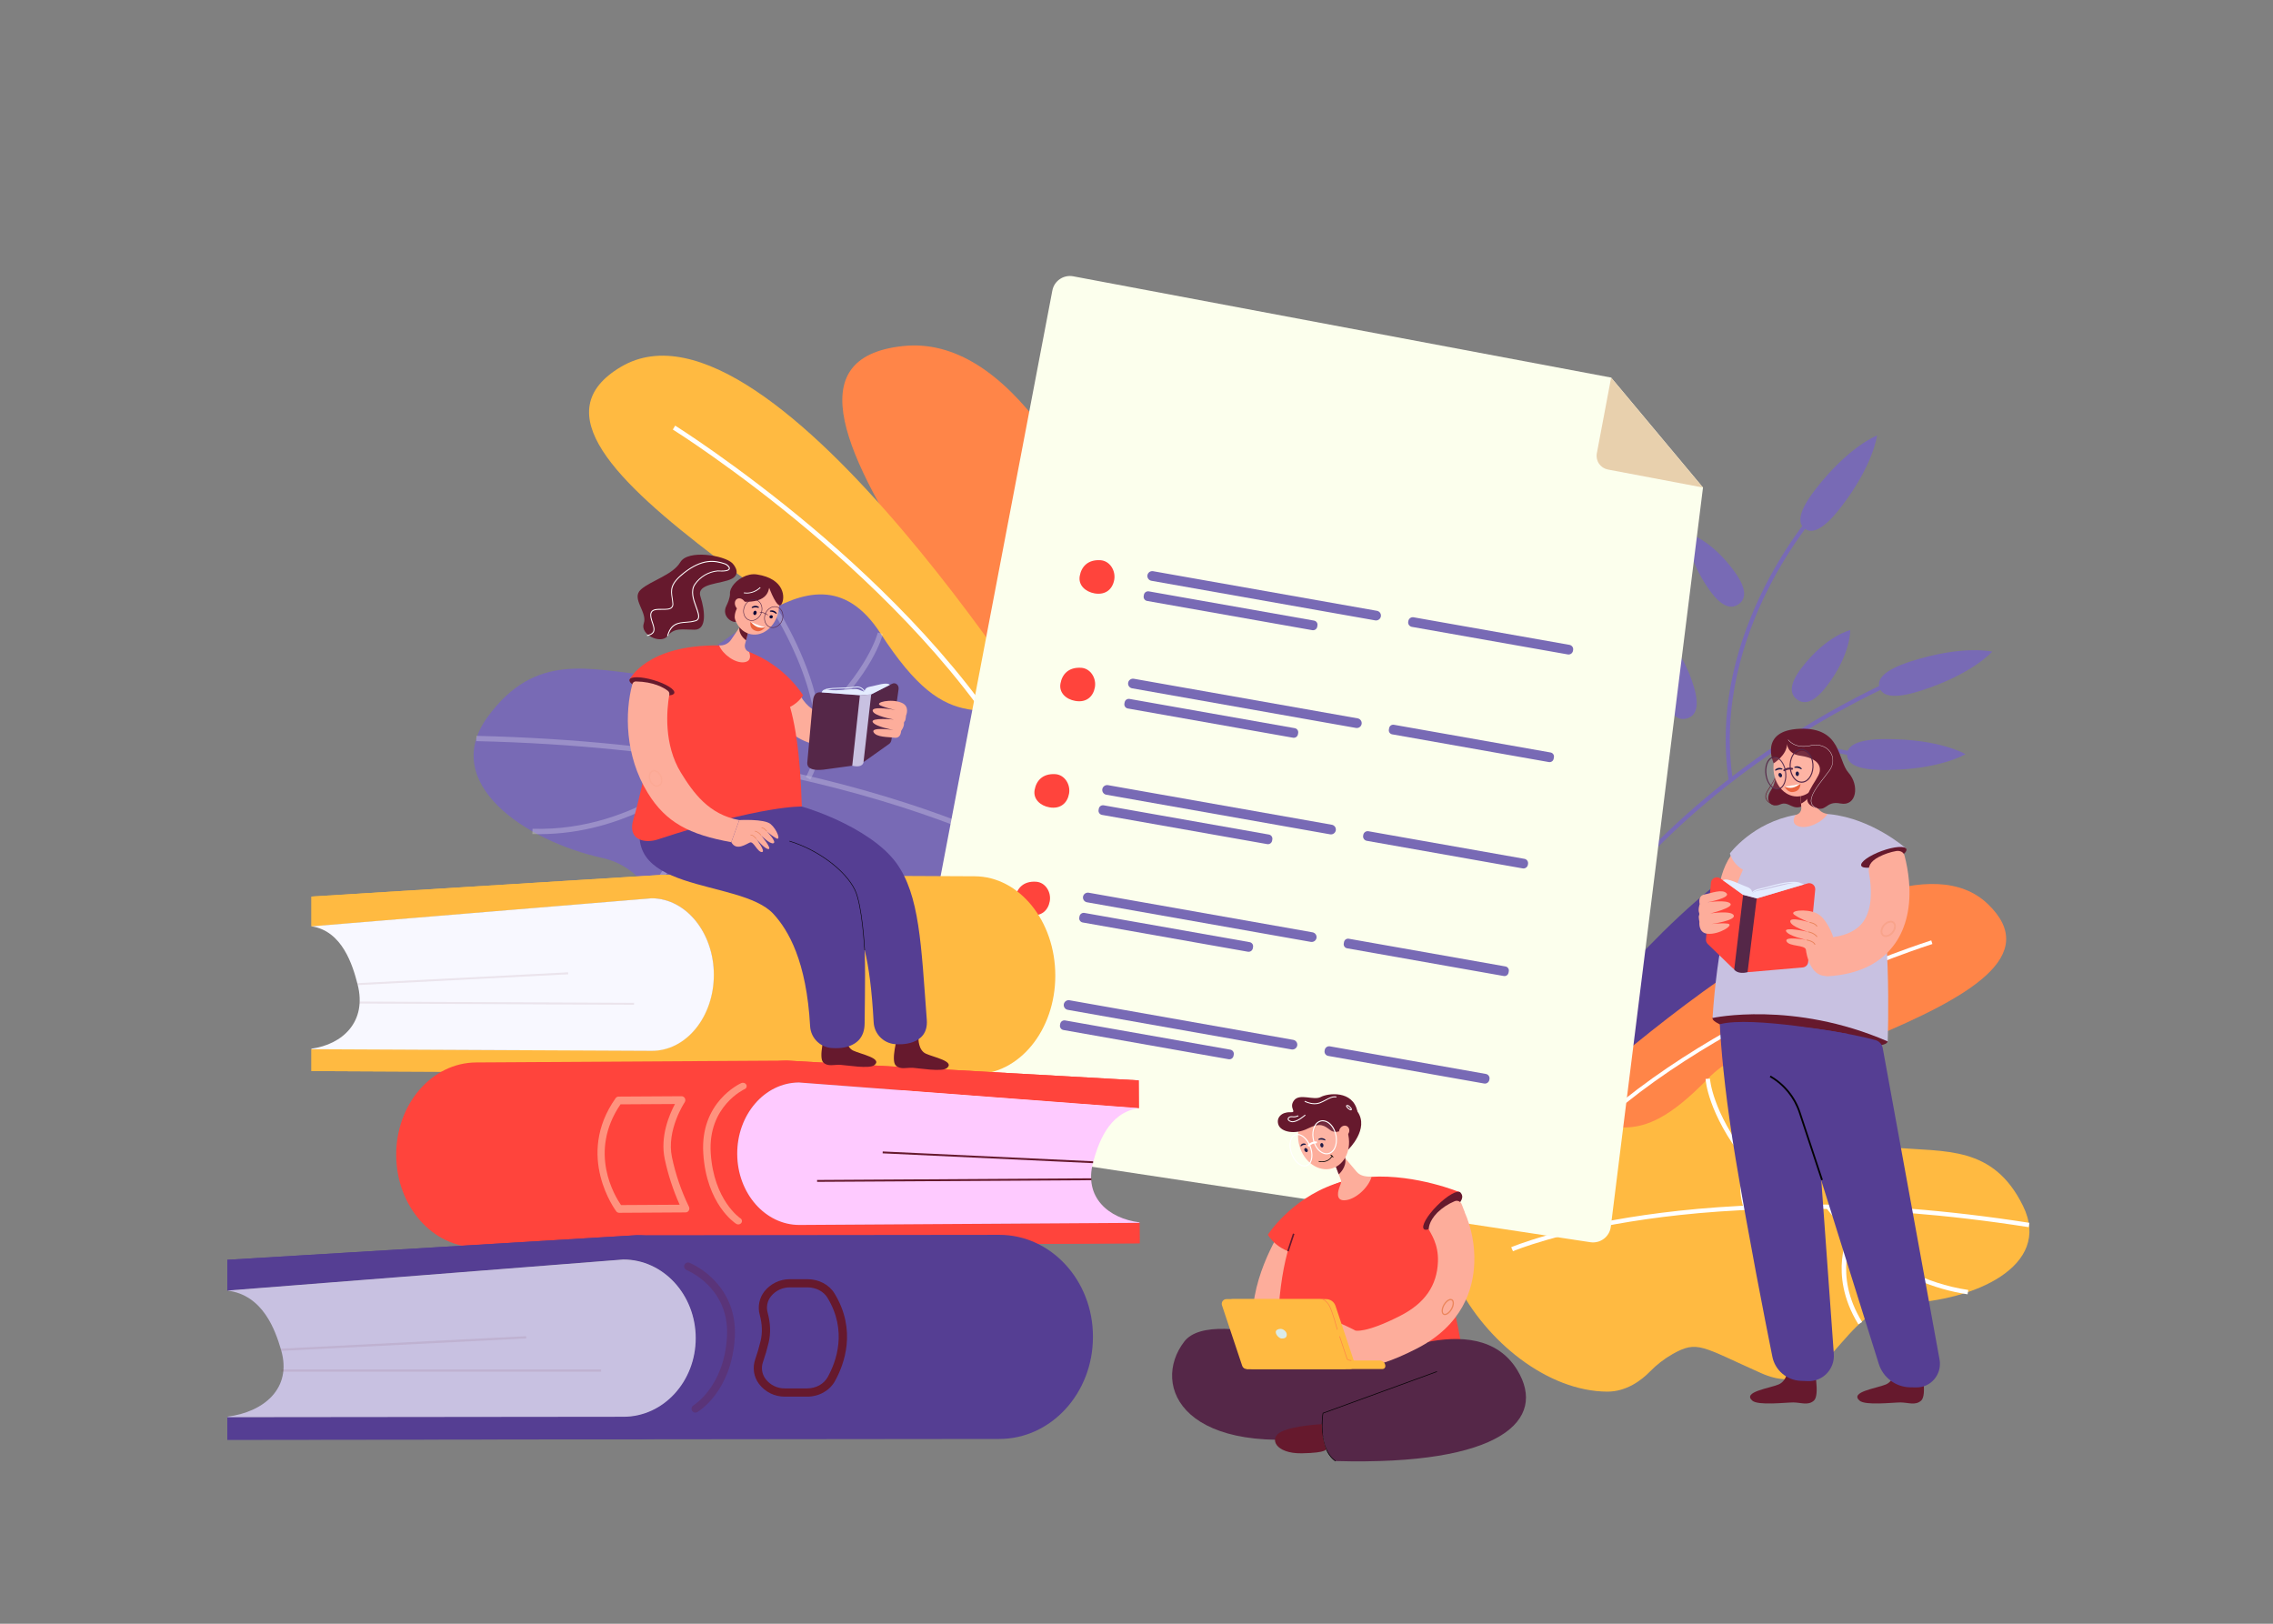 <?xml version="1.0" encoding="utf-8"?>
<svg xmlns="http://www.w3.org/2000/svg" fill="none" height="100" viewBox="0 0 140 100" width="140">
<rect x="0" y="0" width="140" height="100" fill="#808080" stroke="none"/>
<g clip-path="url(#clip0_148_223)">
<path d="M75.674 57.547C75.674 57.547 68.576 19.925 55.611 21.313C42.647 22.701 67.501 45.973 69.124 56.96L75.674 57.547Z" fill="#FF8548"/>
<path d="M65.945 46.923C65.945 46.923 47.618 17.051 38.248 22.591C28.879 28.131 55.758 39.743 60.768 48.618L65.945 46.923Z" fill="#FFBA41"/>
<path d="M63.057 47.898C59.707 41.705 54.007 36.204 49.82 32.681C45.276 28.86 41.48 26.477 41.442 26.454L41.587 26.213C41.625 26.236 45.434 28.63 49.999 32.462C54.208 36.002 59.934 41.53 63.306 47.761L63.057 47.898Z" fill="white"/>
<path d="M37.097 52.838C41.849 53.884 41.014 61.227 46.445 59.861C51.877 58.495 51.429 58.138 54.023 60.537C54.023 60.537 55.024 62.857 57.179 63.241C65.679 64.756 77.393 51.92 68.559 44.858C67.92 44.348 66.989 44.152 65.956 43.988C60.358 43.101 58.594 45.724 54.225 38.996C49.856 32.268 43.798 41.924 40.042 41.587C36.286 41.249 32.98 40.104 30.026 44.165C27.072 48.227 32.344 51.795 37.097 52.838Z" fill="#786AB5"/>
<g opacity="0.5">
<path d="M65.79 54.192L65.971 53.922C65.854 53.841 54.017 45.886 29.342 45.319L29.332 45.642C53.916 46.21 65.674 54.113 65.79 54.192Z" fill="white" opacity="0.5"/>
<path d="M50.494 44.493C53.767 41.504 54.355 39.133 54.378 39.034L54.067 38.96C54.061 38.983 53.471 41.339 50.285 44.251L50.494 44.493Z" fill="white" opacity="0.5"/>
<path d="M49.909 48.014C50.834 46.37 50.761 44.002 49.7 41.167C49.198 39.841 48.566 38.567 47.814 37.363L47.547 37.545C47.59 37.61 51.757 44.073 49.634 47.853L49.909 48.014Z" fill="white" opacity="0.5"/>
<path d="M43.418 47.451C43.809 47.12 44.017 46.905 44.027 46.895L43.8 46.667C43.756 46.714 39.314 51.236 32.8 51.041L32.788 51.365C38.037 51.524 41.965 48.684 43.418 47.451Z" fill="white" opacity="0.5"/>
<path d="M40.171 55.002C41.671 53.31 42.103 51.62 42.204 50.501C42.313 49.282 42.069 48.471 42.059 48.438L41.753 48.538C41.763 48.569 42.675 51.686 39.934 54.785L40.171 55.002Z" fill="white" opacity="0.5"/>
</g>
<path d="M105.289 36.339C106.072 37.434 106.655 37.513 107.087 37.209C107.519 36.905 107.637 36.331 106.855 35.236C105.43 33.24 103.958 32.827 103.958 32.827C103.958 32.827 103.844 34.314 105.289 36.339Z" fill="#786AB5"/>
<path d="M102.491 42.843C102.874 44.131 103.4 44.393 103.908 44.244C104.417 44.095 104.714 43.591 104.331 42.301C103.633 39.955 102.375 39.091 102.375 39.091C102.375 39.091 101.782 40.462 102.491 42.843Z" fill="#786AB5"/>
<path d="M92.872 65.172L93.114 65.256C93.127 65.219 94.459 61.499 98.053 56.794C101.37 52.448 107.345 46.345 116.981 41.944L116.874 41.713C107.186 46.138 101.177 52.277 97.843 56.649C94.227 61.388 92.885 65.135 92.872 65.172Z" fill="#786AB5"/>
<path d="M106.474 48.056L106.727 48.019C105.37 38.886 112.027 31.511 112.094 31.438L111.905 31.267C111.837 31.346 105.099 38.804 106.474 48.056Z" fill="#786AB5"/>
<path d="M111.694 45.869C114.064 46.93 116.389 46.552 116.417 46.547L116.373 46.297C116.344 46.302 113.364 46.783 110.765 45.075L110.624 45.286C110.964 45.51 111.322 45.704 111.694 45.869Z" fill="#786AB5"/>
<path d="M117.723 40.722C115.986 41.275 115.601 41.847 115.766 42.348C115.931 42.849 116.576 43.091 118.309 42.536C121.473 41.527 122.708 40.132 122.708 40.132C122.708 40.132 120.933 39.701 117.723 40.722Z" fill="#786AB5"/>
<path d="M116.13 45.518C114.304 45.526 113.766 45.956 113.768 46.482C113.771 47.008 114.316 47.432 116.139 47.425C119.461 47.409 121.062 46.449 121.062 46.449C121.062 46.449 119.498 45.503 116.13 45.518Z" fill="#786AB5"/>
<path d="M110.98 41.109C110.159 42.176 110.256 42.752 110.676 43.072C111.097 43.392 111.683 43.335 112.502 42.268C114.002 40.325 113.961 38.807 113.961 38.807C113.961 38.807 112.5 39.138 110.98 41.109Z" fill="#786AB5"/>
<path d="M111.839 30.109C110.723 31.542 110.73 32.23 111.15 32.552C111.57 32.873 112.241 32.708 113.357 31.276C115.389 28.666 115.612 26.821 115.612 26.821C115.612 26.821 113.901 27.46 111.839 30.109Z" fill="#786AB5"/>
<path d="M90.274 72.272C90.274 72.272 107.138 47.402 113.761 52.199C120.384 56.996 98.742 66.378 94.067 73.773L90.274 72.272Z" fill="#553E93"/>
<path d="M94.634 69.603C94.634 69.603 115.809 49.309 122.439 55.678C129.07 62.047 104.507 65.904 98.573 72.021L94.634 69.603Z" fill="#FF8548"/>
<path d="M96.825 70.977C100.844 66.678 106.665 63.416 110.84 61.437C115.367 59.291 118.986 58.149 119.022 58.138L118.951 57.915C118.915 57.926 115.28 59.073 110.735 61.225C106.541 63.213 100.693 66.492 96.65 70.817L96.825 70.977Z" fill="white"/>
<path d="M117.362 80.258C113.232 80.397 112.801 86.492 108.474 84.567C104.815 82.936 104.556 82.528 103.031 83.385C102.509 83.681 102.032 84.049 101.614 84.479C101.112 84.991 100.189 85.712 98.988 85.705C91.654 85.663 83.844 73.473 92.31 69.056C92.921 68.737 93.73 68.718 94.617 68.739C99.43 68.857 100.499 71.254 105.187 66.44C109.876 61.626 113.446 70.383 116.635 70.672C119.824 70.962 122.765 70.525 124.604 74.269C126.444 78.014 121.492 80.123 117.362 80.258Z" fill="#FFBA41"/>
<path d="M93.187 77.059L93.078 76.812C93.187 76.764 104.298 72.071 124.996 75.309L124.954 75.576C104.333 72.35 93.296 77.012 93.187 77.059Z" fill="white"/>
<path d="M107.455 71.466C105.181 68.546 105.055 66.53 105.051 66.446L105.322 66.432C105.322 66.452 105.452 68.455 107.67 71.301L107.455 71.466Z" fill="white"/>
<path d="M107.402 74.416C106.881 72.941 107.308 71.028 108.63 68.882C109.255 67.877 109.979 66.936 110.791 66.072L110.986 66.26C110.941 66.306 106.466 70.936 107.661 74.327L107.402 74.416Z" fill="white"/>
<path d="M112.912 74.934C112.638 74.61 112.495 74.4 112.489 74.391L112.714 74.24C112.743 74.284 115.759 78.626 121.23 79.444L121.189 79.711C116.779 79.05 113.934 76.152 112.912 74.934Z" fill="white"/>
<path d="M114.461 81.558C113.471 79.957 113.368 78.518 113.456 77.593C113.552 76.586 113.881 75.964 113.895 75.938L114.135 76.067C114.122 76.091 112.88 78.488 114.693 81.418L114.461 81.558Z" fill="white"/>
<path d="M97.957 76.503L56.005 70.155C55.859 70.133 55.719 70.082 55.593 70.005C55.467 69.928 55.358 69.826 55.272 69.706C55.187 69.586 55.126 69.45 55.095 69.306C55.063 69.163 55.061 69.014 55.089 68.87L64.818 17.888C64.845 17.747 64.9 17.612 64.979 17.492C65.058 17.372 65.161 17.268 65.281 17.187C65.4 17.106 65.535 17.05 65.676 17.02C65.818 16.991 65.964 16.99 66.106 17.017L99.232 23.253L104.892 30.025L99.213 75.556C99.195 75.701 99.148 75.84 99.075 75.967C99.001 76.093 98.903 76.204 98.786 76.292C98.669 76.38 98.535 76.445 98.393 76.481C98.25 76.517 98.102 76.524 97.957 76.503Z" fill="#FCFFED"/>
<path d="M99.234 23.256L98.353 27.919C98.311 28.142 98.36 28.372 98.488 28.559C98.617 28.746 98.815 28.875 99.039 28.917L104.892 30.025L99.234 23.256Z" fill="#E8D0AD"/>
<path d="M66.504 35.473C66.605 34.909 66.993 34.452 67.781 34.501C68.356 34.538 68.726 35.139 68.629 35.703C68.531 36.266 68.115 36.664 67.418 36.545C66.848 36.443 66.403 36.035 66.504 35.473Z" fill="#FF443C"/>
<path d="M84.704 38.207L70.918 35.768C70.839 35.753 70.77 35.709 70.724 35.644C70.678 35.579 70.66 35.499 70.674 35.42C70.681 35.382 70.695 35.345 70.717 35.312C70.738 35.279 70.766 35.25 70.798 35.227C70.831 35.205 70.867 35.189 70.906 35.181C70.945 35.172 70.985 35.171 71.024 35.178L84.807 37.617C84.886 37.631 84.956 37.675 85.002 37.74C85.047 37.806 85.065 37.886 85.051 37.965C85.037 38.042 84.993 38.111 84.928 38.156C84.863 38.201 84.783 38.22 84.704 38.207Z" fill="#786AB5"/>
<path d="M96.566 40.304L86.959 38.606C86.888 38.593 86.824 38.552 86.782 38.493C86.74 38.433 86.724 38.36 86.736 38.288L86.746 38.237C86.759 38.166 86.8 38.103 86.86 38.062C86.919 38.02 86.993 38.004 87.065 38.016L96.669 39.715C96.741 39.728 96.805 39.769 96.847 39.828C96.889 39.888 96.905 39.961 96.893 40.032L96.883 40.084C96.87 40.154 96.83 40.217 96.77 40.259C96.711 40.3 96.637 40.316 96.566 40.304Z" fill="#786AB5"/>
<path d="M80.83 38.81L70.653 37.01C70.585 36.998 70.525 36.959 70.486 36.903C70.446 36.847 70.431 36.778 70.443 36.711L70.457 36.629C70.469 36.562 70.508 36.502 70.565 36.463C70.621 36.424 70.691 36.409 70.759 36.42L80.935 38.22C81.003 38.233 81.063 38.271 81.103 38.327C81.142 38.383 81.157 38.453 81.145 38.52L81.131 38.601C81.118 38.668 81.08 38.728 81.023 38.767C80.967 38.806 80.897 38.821 80.83 38.81Z" fill="#786AB5"/>
<path d="M65.317 42.097C65.417 41.534 65.806 41.077 66.593 41.126C67.168 41.163 67.538 41.764 67.437 42.328C67.336 42.891 66.923 43.289 66.227 43.166C65.66 43.069 65.215 42.66 65.317 42.097Z" fill="#FF443C"/>
<path d="M83.516 44.831L69.73 42.391C69.651 42.377 69.582 42.333 69.536 42.268C69.49 42.203 69.472 42.122 69.486 42.044C69.5 41.966 69.545 41.897 69.61 41.852C69.676 41.806 69.757 41.788 69.835 41.802L83.623 44.241C83.701 44.255 83.771 44.3 83.816 44.365C83.862 44.43 83.88 44.51 83.866 44.588C83.852 44.666 83.807 44.736 83.742 44.781C83.676 44.827 83.595 44.844 83.516 44.831Z" fill="#786AB5"/>
<path d="M95.4 46.933L85.749 45.225C85.683 45.214 85.624 45.176 85.586 45.122C85.548 45.067 85.533 45 85.544 44.934L85.561 44.84C85.573 44.775 85.61 44.716 85.665 44.678C85.72 44.64 85.788 44.625 85.855 44.636L95.505 46.343C95.571 46.355 95.63 46.392 95.668 46.447C95.707 46.502 95.722 46.569 95.71 46.635L95.693 46.729C95.681 46.795 95.644 46.853 95.589 46.891C95.534 46.929 95.466 46.944 95.4 46.933Z" fill="#786AB5"/>
<path d="M79.641 45.434L69.465 43.633C69.397 43.621 69.337 43.583 69.298 43.527C69.258 43.471 69.243 43.402 69.254 43.334L69.269 43.253C69.282 43.186 69.32 43.126 69.377 43.087C69.433 43.048 69.503 43.032 69.571 43.044L79.747 44.845C79.815 44.857 79.875 44.895 79.915 44.951C79.954 45.007 79.97 45.076 79.958 45.144L79.943 45.225C79.931 45.292 79.892 45.352 79.836 45.391C79.779 45.43 79.709 45.446 79.641 45.434Z" fill="#786AB5"/>
<path d="M63.725 48.649C63.826 48.085 64.214 47.628 65.002 47.677C65.577 47.715 65.947 48.316 65.846 48.879C65.745 49.443 65.332 49.841 64.636 49.721C64.071 49.62 63.624 49.212 63.725 48.649Z" fill="#FF443C"/>
<path d="M81.925 51.383L68.139 48.944C68.06 48.93 67.99 48.885 67.945 48.82C67.899 48.755 67.881 48.675 67.895 48.596C67.909 48.519 67.954 48.449 68.019 48.404C68.085 48.358 68.166 48.341 68.244 48.354L82.031 50.793C82.109 50.807 82.179 50.852 82.225 50.917C82.271 50.982 82.288 51.062 82.275 51.141C82.26 51.219 82.216 51.288 82.15 51.333C82.085 51.379 82.004 51.397 81.925 51.383Z" fill="#786AB5"/>
<path d="M93.787 53.481L84.182 51.782C84.11 51.769 84.047 51.728 84.005 51.669C83.963 51.61 83.947 51.536 83.96 51.465L83.969 51.414C83.982 51.343 84.022 51.279 84.082 51.238C84.142 51.196 84.216 51.18 84.288 51.193L93.892 52.892C93.964 52.905 94.028 52.945 94.07 53.004C94.111 53.064 94.128 53.137 94.115 53.209L94.106 53.26C94.093 53.331 94.052 53.395 93.992 53.436C93.932 53.477 93.858 53.494 93.787 53.481Z" fill="#786AB5"/>
<path d="M78.05 51.986L67.874 50.186C67.806 50.174 67.746 50.135 67.707 50.079C67.667 50.023 67.652 49.954 67.663 49.887L67.678 49.806C67.69 49.738 67.729 49.678 67.785 49.639C67.842 49.6 67.912 49.585 67.98 49.596L78.156 51.397C78.224 51.409 78.284 51.448 78.323 51.504C78.362 51.56 78.378 51.629 78.366 51.696L78.352 51.778C78.339 51.845 78.301 51.905 78.244 51.944C78.188 51.983 78.118 51.998 78.05 51.986Z" fill="#786AB5"/>
<path d="M62.537 55.273C62.638 54.71 63.026 54.252 63.814 54.302C64.389 54.339 64.759 54.94 64.658 55.503C64.557 56.066 64.144 56.465 63.448 56.345C62.881 56.243 62.436 55.837 62.537 55.273Z" fill="#FF443C"/>
<path d="M80.738 58.007L66.951 55.568C66.872 55.554 66.802 55.51 66.757 55.445C66.711 55.38 66.693 55.299 66.707 55.221C66.721 55.143 66.766 55.074 66.831 55.029C66.897 54.983 66.978 54.965 67.056 54.979L80.843 57.418C80.922 57.432 80.992 57.477 81.037 57.542C81.083 57.607 81.101 57.687 81.087 57.765C81.073 57.843 81.028 57.912 80.962 57.958C80.897 58.003 80.816 58.02 80.738 58.007Z" fill="#786AB5"/>
<path d="M92.621 60.109L82.97 58.402C82.904 58.39 82.845 58.353 82.807 58.298C82.769 58.244 82.754 58.176 82.765 58.111L82.782 58.016C82.794 57.951 82.832 57.892 82.886 57.854C82.942 57.816 83.009 57.801 83.075 57.813L92.726 59.52C92.792 59.532 92.851 59.569 92.889 59.624C92.928 59.678 92.943 59.746 92.931 59.812L92.914 59.906C92.908 59.938 92.896 59.969 92.878 59.997C92.86 60.025 92.837 60.049 92.81 60.068C92.782 60.086 92.752 60.1 92.719 60.107C92.687 60.114 92.653 60.115 92.621 60.109Z" fill="#786AB5"/>
<path d="M76.862 58.613L66.686 56.812C66.618 56.8 66.558 56.762 66.519 56.706C66.479 56.65 66.463 56.58 66.475 56.513L66.49 56.431C66.503 56.364 66.541 56.305 66.598 56.266C66.654 56.227 66.724 56.211 66.791 56.223L76.968 58.023C77.036 58.035 77.096 58.073 77.136 58.129C77.175 58.186 77.191 58.255 77.179 58.323L77.164 58.404C77.151 58.471 77.113 58.531 77.056 58.57C77 58.609 76.93 58.624 76.862 58.613Z" fill="#786AB5"/>
<path d="M61.349 61.897C61.45 61.334 61.838 60.876 62.626 60.925C63.201 60.963 63.571 61.564 63.471 62.128C63.37 62.691 62.957 63.089 62.26 62.966C61.693 62.867 61.248 62.461 61.349 61.897Z" fill="#FF443C"/>
<path d="M79.55 64.631L65.766 62.192C65.728 62.185 65.69 62.17 65.657 62.149C65.624 62.128 65.595 62.1 65.572 62.068C65.549 62.036 65.534 62 65.525 61.961C65.516 61.923 65.516 61.883 65.523 61.844C65.537 61.766 65.582 61.697 65.647 61.652C65.713 61.606 65.793 61.588 65.872 61.602L79.656 64.041C79.734 64.055 79.804 64.1 79.85 64.165C79.895 64.23 79.913 64.31 79.9 64.388C79.885 64.467 79.841 64.536 79.775 64.581C79.709 64.627 79.628 64.644 79.55 64.631Z" fill="#786AB5"/>
<path d="M91.411 66.729L81.808 65.03C81.736 65.017 81.672 64.977 81.63 64.917C81.589 64.858 81.572 64.784 81.585 64.713L81.594 64.662C81.607 64.591 81.648 64.527 81.708 64.486C81.768 64.444 81.841 64.428 81.913 64.44L91.518 66.14C91.59 66.153 91.653 66.193 91.695 66.253C91.737 66.312 91.753 66.385 91.741 66.457L91.731 66.508C91.718 66.58 91.677 66.643 91.617 66.685C91.557 66.726 91.483 66.742 91.411 66.729Z" fill="#786AB5"/>
<path d="M75.674 65.234L65.498 63.434C65.43 63.421 65.37 63.383 65.331 63.327C65.292 63.271 65.276 63.202 65.288 63.135L65.302 63.054C65.314 62.986 65.353 62.926 65.409 62.887C65.466 62.848 65.536 62.833 65.603 62.844L75.781 64.645C75.848 64.657 75.908 64.695 75.948 64.752C75.987 64.808 76.002 64.877 75.991 64.944L75.976 65.026C75.964 65.093 75.925 65.153 75.869 65.192C75.812 65.231 75.742 65.246 75.674 65.234Z" fill="#786AB5"/>
<path d="M60.036 53.967L40.865 53.875L19.183 55.216V57.05L40.141 55.317C42.254 55.326 43.966 57.437 43.966 60.03C43.966 62.621 42.254 64.718 40.142 64.709L19.183 64.608V65.963L60.035 66.157C62.773 66.17 64.998 63.452 64.998 60.086C65 56.72 62.777 53.98 60.036 53.967Z" fill="#FFBA41"/>
<path d="M45.831 59.994C45.831 56.626 43.608 53.888 40.867 53.875L19.185 55.216V57.05L40.143 55.317C42.255 55.326 43.968 57.437 43.968 60.03C43.968 62.621 42.256 64.718 40.144 64.709L19.185 64.608V65.963L40.867 66.067C43.609 66.08 45.831 63.361 45.831 59.994Z" fill="#FFBA41"/>
<path d="M40.143 55.321L19.185 57.05C21.089 57.328 21.728 59.466 22.022 60.612C22.624 62.929 21.089 64.325 19.185 64.584V64.617L40.144 64.717C42.256 64.727 43.968 62.633 43.968 60.039C43.968 57.442 42.255 55.332 40.143 55.321Z" fill="#F8F8FF"/>
<g opacity="0.3">
<path d="M22.135 61.681L22.134 61.802L39.051 61.881L39.052 61.761L22.135 61.681Z" fill="#66192D" opacity="0.3"/>
</g>
<g opacity="0.3">
<path d="M34.993 59.882L22.02 60.548L22.026 60.669L34.999 60.002L34.993 59.882Z" fill="#66192D" opacity="0.3"/>
</g>
<path d="M29.327 65.432L48.472 65.317L70.135 66.536L70.145 68.248L49.203 66.661C47.094 66.674 45.395 68.648 45.408 71.069C45.421 73.491 47.142 75.444 49.251 75.431L70.183 75.302L70.19 76.567L29.392 76.812C26.653 76.829 24.42 74.293 24.403 71.15C24.384 68.01 26.589 65.448 29.327 65.432Z" fill="#FF443C"/>
<path d="M43.545 71.039C43.528 67.895 45.734 65.333 48.472 65.317L70.135 66.536L70.145 68.248L49.203 66.661C47.094 66.674 45.395 68.648 45.408 71.069C45.421 73.491 47.142 75.444 49.251 75.431L70.183 75.302L70.19 76.567L48.536 76.696C45.796 76.718 43.563 74.183 43.545 71.039Z" fill="#FF443C"/>
<path d="M49.204 66.666L70.145 68.248C68.245 68.507 67.62 70.508 67.329 71.576C66.742 73.74 68.28 75.041 70.183 75.28V75.31L49.251 75.44C47.142 75.452 45.422 73.497 45.408 71.078C45.393 68.651 47.092 66.679 49.204 66.666Z" fill="#FECAFF"/>
<path d="M67.223 72.567L50.327 72.67L50.328 72.786L67.223 72.684L67.223 72.567Z" fill="#66192D"/>
<path d="M45.461 75.407C45.498 75.409 45.536 75.402 45.57 75.387C45.604 75.371 45.633 75.349 45.657 75.32C45.674 75.298 45.686 75.272 45.693 75.245C45.699 75.218 45.7 75.19 45.695 75.163C45.69 75.136 45.679 75.11 45.663 75.087C45.647 75.064 45.626 75.045 45.602 75.03C45.585 75.02 43.965 73.929 43.776 71.021C43.589 68.127 45.843 67.085 45.863 67.075C45.889 67.065 45.913 67.049 45.932 67.029C45.952 67.009 45.967 66.985 45.977 66.959C45.986 66.933 45.99 66.905 45.988 66.877C45.986 66.849 45.978 66.822 45.965 66.797C45.935 66.747 45.887 66.709 45.831 66.692C45.774 66.674 45.713 66.678 45.66 66.702C45.555 66.749 43.113 67.878 43.317 71.041C43.519 74.169 45.262 75.32 45.339 75.368C45.375 75.392 45.418 75.405 45.461 75.407Z" fill="#FF927E"/>
<path d="M54.369 70.914L54.364 71.03L67.324 71.635L67.329 71.519L54.369 70.914Z" fill="#66192D"/>
<path d="M37.96 74.605C37.934 74.571 35.396 71.196 37.918 67.632C37.938 67.602 37.965 67.578 37.997 67.562C38.029 67.545 38.064 67.536 38.1 67.535L41.982 67.512C42.025 67.513 42.066 67.525 42.102 67.548C42.138 67.571 42.167 67.603 42.186 67.641C42.205 67.68 42.214 67.724 42.212 67.767C42.209 67.811 42.194 67.853 42.17 67.889C42.158 67.907 41.035 69.6 41.388 71.269C41.61 72.322 41.96 73.344 42.431 74.313C42.45 74.35 42.459 74.39 42.459 74.432C42.458 74.473 42.447 74.513 42.427 74.549C42.408 74.585 42.38 74.614 42.345 74.635C42.311 74.655 42.272 74.667 42.231 74.667L38.14 74.692H38.132C38.099 74.691 38.066 74.683 38.036 74.668C38.007 74.653 37.98 74.631 37.96 74.605ZM40.941 71.371C40.649 69.984 41.231 68.632 41.573 67.992L38.218 68.012C36.204 70.966 37.881 73.683 38.25 74.215L41.862 74.194C41.456 73.288 41.147 72.342 40.941 71.372V71.371Z" fill="#FF927E"/>
<path d="M61.543 76.049L39.233 76.073L13.997 77.589V79.48L38.385 77.563C40.843 77.563 42.838 79.727 42.841 82.401C42.841 85.075 40.854 87.245 38.396 87.248L14.003 87.274V88.67L61.547 88.62C64.737 88.62 67.321 85.8 67.317 82.328C67.324 78.857 64.734 76.045 61.543 76.049Z" fill="#553E93"/>
<path d="M45.017 82.352C45.013 78.88 42.424 76.069 39.233 76.069L13.997 77.585V79.477L38.385 77.56C40.843 77.56 42.838 79.724 42.841 82.398C42.841 85.072 40.854 87.242 38.396 87.245L14.003 87.271V88.667L39.238 88.641C42.438 88.641 45.021 85.824 45.017 82.352Z" fill="#553E93"/>
<path d="M38.393 77.568L14.005 79.48C16.222 79.755 16.964 81.956 17.311 83.132C18.015 85.518 16.23 86.966 14.014 87.246V87.279L38.407 87.253C40.865 87.253 42.855 85.08 42.852 82.406C42.846 79.732 40.851 77.566 38.393 77.568Z" fill="#C8C1E1"/>
<g opacity="0.3">
<path d="M37.021 84.341H17.333V84.477H37.021V84.341Z" fill="#66192D" opacity="0.3"/>
</g>
<g opacity="0.5">
<path d="M42.833 86.997C42.876 86.997 42.918 86.985 42.955 86.963C43.041 86.913 45.063 85.69 45.259 82.369C45.363 80.612 44.6 79.455 43.942 78.793C43.52 78.364 43.021 78.016 42.47 77.769C42.41 77.746 42.344 77.746 42.285 77.771C42.226 77.796 42.179 77.843 42.155 77.903C42.131 77.962 42.131 78.028 42.157 78.087C42.182 78.145 42.229 78.192 42.289 78.216C42.783 78.442 43.231 78.757 43.611 79.144C44.458 80.004 44.85 81.079 44.775 82.341C44.595 85.409 42.728 86.538 42.709 86.551C42.663 86.578 42.628 86.619 42.608 86.668C42.588 86.717 42.584 86.771 42.599 86.822C42.612 86.873 42.643 86.918 42.685 86.95C42.728 86.982 42.779 86.999 42.833 86.999V86.997Z" fill="#66192D" opacity="0.5"/>
</g>
<g opacity="0.3">
<path d="M32.407 82.291L17.309 83.059L17.316 83.195L32.414 82.428L32.407 82.291Z" fill="#66192D" opacity="0.3"/>
</g>
<path d="M46.74 85.218C46.583 85.005 46.481 84.758 46.442 84.497C46.403 84.236 46.428 83.969 46.515 83.72C46.647 83.341 46.759 82.956 46.851 82.566C46.968 82.077 46.947 81.538 46.791 80.964C46.725 80.719 46.717 80.461 46.768 80.212C46.819 79.963 46.927 79.73 47.084 79.529C47.272 79.294 47.511 79.104 47.784 78.974C48.057 78.844 48.356 78.778 48.659 78.781H49.735C50.432 78.781 51.07 79.116 51.399 79.657C52.776 81.917 52.008 84.009 51.428 85.054C51.102 85.645 50.443 86.014 49.715 86.014H48.352C48.039 86.018 47.73 85.948 47.45 85.81C47.169 85.671 46.926 85.469 46.74 85.218ZM49.735 79.284H48.66C48.435 79.281 48.212 79.329 48.008 79.425C47.805 79.52 47.626 79.661 47.486 79.836C47.375 79.974 47.299 80.136 47.263 80.309C47.227 80.482 47.233 80.661 47.279 80.832C47.458 81.487 47.479 82.109 47.344 82.681C47.248 83.088 47.131 83.489 46.993 83.884C46.932 84.057 46.914 84.243 46.942 84.424C46.97 84.605 47.042 84.777 47.152 84.924C47.291 85.109 47.472 85.258 47.68 85.359C47.888 85.461 48.118 85.511 48.35 85.507H49.713C50.256 85.507 50.742 85.239 50.981 84.808C51.508 83.858 52.207 81.959 50.962 79.917C50.724 79.528 50.253 79.284 49.733 79.284L49.735 79.284Z" fill="#66192D"/>
<path d="M52.108 63.779C52.108 63.779 52.088 64.48 52.553 64.703C53.019 64.925 54.39 65.179 53.85 65.601C53.539 65.843 52.154 65.601 51.759 65.579C51.364 65.557 50.986 65.709 50.707 65.431C50.401 65.125 50.802 63.709 50.802 63.709C50.802 63.709 51.132 63.903 51.438 63.911C51.877 63.923 52.108 63.779 52.108 63.779Z" fill="#66192D"/>
<path d="M56.572 63.963C56.572 63.963 56.551 64.664 57.017 64.887C57.484 65.109 58.854 65.363 58.314 65.785C58.003 66.027 56.618 65.785 56.223 65.763C55.828 65.741 55.45 65.892 55.171 65.615C54.865 65.309 55.266 63.893 55.266 63.893C55.266 63.893 55.596 64.087 55.902 64.095C56.344 64.108 56.572 63.963 56.572 63.963Z" fill="#66192D"/>
<path d="M57.084 62.806C56.735 58.216 56.653 55.118 55.193 53.129C53.593 50.951 49.301 49.411 47.647 49.314C44.949 49.158 43.677 49.557 43.677 49.557C41.652 53.74 44.824 54.295 47.171 54.409C47.249 54.413 47.326 54.417 47.404 54.422C48.825 54.511 51.352 54.869 52.307 56.271C53.065 57.382 53.59 58.94 53.811 62.961C53.831 63.332 53.996 63.681 54.271 63.933C54.546 64.185 54.909 64.32 55.283 64.31C55.283 64.31 57.209 64.457 57.084 62.806Z" fill="#553E93"/>
<path d="M53.254 63.042C53.3 58.439 53.444 56.089 52.053 54.049C51.16 52.739 49.816 51.75 48.059 51.109C46.805 50.652 45.33 50.372 43.676 50.276C40.977 50.119 39.763 49.795 39.763 49.795C37.58 55.15 45.567 54.013 47.647 56.295C48.553 57.289 49.676 59.179 49.897 63.2C49.917 63.571 50.082 63.92 50.357 64.172C50.632 64.424 50.995 64.559 51.369 64.549C51.369 64.549 53.237 64.725 53.254 63.042Z" fill="#553E93"/>
<path d="M53.24 58.521H53.272C53.272 58.494 53.133 55.757 52.67 54.798C52.083 53.584 50.384 52.317 48.627 51.786L48.618 51.815C50.365 52.345 52.058 53.604 52.641 54.812C53.102 55.763 53.239 58.493 53.24 58.521Z" fill="#020202"/>
<path d="M50.373 45.885C51.398 46.079 52.559 45.896 53.829 45.342C54.413 45.087 54.971 44.776 55.493 44.412L54.373 42.819L54.933 43.615L54.374 42.817C53.792 43.238 51.982 44.258 50.63 43.928C50.016 43.778 49.543 43.356 49.182 42.637L47.455 43.54C48.068 44.763 49.007 45.559 50.169 45.841C50.236 45.857 50.304 45.872 50.373 45.885Z" fill="#FDAD9B"/>
<path d="M41.679 41.293C41.679 41.293 42.827 39.345 45.473 39.943C48.119 40.541 49.198 43.225 49.386 49.672C49.386 49.672 46.936 49.582 40.499 51.703C39.737 51.954 38.619 51.755 39.01 50.464C39.739 48.067 40.444 43.284 41.679 41.293Z" fill="#FF443C"/>
<path d="M38.77 41.863L41.492 42.37C41.492 42.37 46.252 43.769 47.584 43.78C48.915 43.791 49.464 42.823 49.464 42.823C49.464 42.823 48.39 41.01 46.139 40.157C45.921 40.074 45.699 40.002 45.474 39.943C45.082 39.84 44.687 39.749 44.29 39.749C39.797 39.695 38.77 41.863 38.77 41.863Z" fill="#FF443C"/>
<path d="M38.77 41.863C38.712 42.076 39.282 42.431 40.044 42.657C40.807 42.882 41.473 42.892 41.532 42.679C41.592 42.466 41.02 42.111 40.258 41.885C39.495 41.66 38.827 41.65 38.77 41.863Z" fill="#66192D"/>
<path d="M44.295 39.746C44.437 39.758 44.581 39.733 44.71 39.672C44.839 39.611 44.95 39.517 45.03 39.399L45.542 38.647L45.691 38.429L46.564 37.145L46.182 38.574L45.952 39.431L45.887 39.676C45.862 39.773 45.874 39.875 45.92 39.963C45.967 40.051 46.045 40.119 46.139 40.154C46.214 40.348 46.295 40.73 45.822 40.787C45.268 40.852 44.501 40.285 44.29 39.743L44.295 39.746Z" fill="#FDAD9B"/>
<path d="M44.961 36.595C44.961 36.595 44.972 36.844 44.741 37.308C44.404 37.983 45.167 38.435 45.416 38.271C45.446 38.251 45.644 37.032 45.644 37.032L45.412 36.828L44.961 36.595Z" fill="#66192D"/>
<path d="M45.545 38.622C45.545 38.631 45.545 38.639 45.542 38.647C45.487 39.12 45.949 39.433 45.949 39.433H45.952L46.182 38.576C46.039 38.491 45.831 38.392 45.691 38.431C45.617 38.449 45.563 38.506 45.545 38.622Z" fill="#66192D"/>
<path d="M47.948 37.643C48.126 36.716 47.656 35.848 46.899 35.705C46.142 35.562 45.385 36.198 45.208 37.126C45.03 38.053 45.5 38.921 46.257 39.064C47.014 39.206 47.771 38.57 47.948 37.643Z" fill="#FDAD9B"/>
<path d="M47.378 36.203C47.329 36.247 47.378 37.152 45.729 37.054C44.081 36.957 45.418 35.198 46.615 35.378C48.344 35.637 48.376 36.832 48.131 37.214C47.886 37.595 47.378 36.203 47.378 36.203Z" fill="#66192D"/>
<path d="M45.095 34.672C45.095 34.672 45.727 35.29 45.084 35.637C44.44 35.984 42.871 35.896 43.142 36.738C43.414 37.58 43.559 38.781 42.781 38.781C42.002 38.781 41.541 38.634 41.119 39.169C40.696 39.704 39.405 39.08 39.652 38.392C39.9 37.704 38.849 36.862 39.474 36.306C40.1 35.751 41.431 35.415 41.902 34.623C42.374 33.83 44.581 34.196 45.095 34.672Z" fill="#66192D"/>
<path d="M45.958 36.812C45.958 36.812 45.167 37.377 45.26 38.126C45.26 38.126 44.958 37.639 44.979 37.482C45 37.326 45.209 36.786 45.209 36.786L45.958 36.812Z" fill="#66192D"/>
<path d="M45.35 37.419C45.477 37.595 45.691 37.651 45.829 37.544C45.967 37.436 45.974 37.206 45.847 37.03C45.72 36.854 45.506 36.797 45.369 36.904C45.232 37.012 45.226 37.24 45.35 37.419Z" fill="#FDAD9B"/>
<path d="M41.147 39.176C41.35 38.418 41.799 38.383 42.275 38.348C42.468 38.34 42.66 38.311 42.846 38.259C42.885 38.249 42.921 38.231 42.953 38.206C42.985 38.181 43.011 38.15 43.03 38.114C43.114 37.943 43.017 37.674 42.903 37.363C42.738 36.909 42.551 36.395 42.83 35.995C42.985 35.77 43.188 35.581 43.425 35.441C43.661 35.302 43.926 35.215 44.199 35.188C44.676 35.218 44.923 35.165 44.952 35.025C44.98 34.886 44.756 34.729 44.675 34.702C44.008 34.47 43.236 34.378 42.118 35.254C41.237 35.946 41.298 36.335 41.374 36.828C41.391 36.937 41.408 37.049 41.416 37.172C41.422 37.211 41.419 37.251 41.407 37.288C41.396 37.326 41.377 37.361 41.351 37.391C41.243 37.504 41.003 37.501 40.77 37.498C40.47 37.495 40.159 37.491 40.076 37.728C40.01 37.914 40.084 38.135 40.156 38.348C40.229 38.561 40.3 38.773 40.214 38.917C40.158 39.012 40.038 39.075 39.849 39.111L39.859 39.168C40.066 39.13 40.198 39.058 40.263 38.949C40.362 38.782 40.289 38.56 40.211 38.332C40.141 38.128 40.07 37.917 40.13 37.749C40.199 37.551 40.476 37.555 40.769 37.555C41.014 37.555 41.268 37.561 41.392 37.43C41.423 37.395 41.445 37.353 41.459 37.309C41.472 37.264 41.476 37.217 41.47 37.171C41.462 37.047 41.444 36.933 41.427 36.823C41.354 36.348 41.297 35.973 42.151 35.302C43.247 34.442 44 34.532 44.653 34.758C44.732 34.786 44.913 34.926 44.892 35.018C44.882 35.065 44.795 35.172 44.197 35.134C43.914 35.161 43.641 35.25 43.396 35.394C43.151 35.538 42.941 35.733 42.78 35.966C42.484 36.389 42.685 36.942 42.846 37.386C42.955 37.685 43.048 37.943 42.976 38.092C42.961 38.121 42.939 38.146 42.913 38.166C42.887 38.186 42.857 38.2 42.825 38.208C42.644 38.258 42.457 38.287 42.269 38.294C41.772 38.332 41.302 38.367 41.089 39.164L41.147 39.176Z" fill="white"/>
<path d="M46.002 36.551C46.319 36.545 46.621 36.418 46.847 36.197L46.808 36.162C46.804 36.166 46.412 36.583 45.822 36.486L45.814 36.537C45.876 36.547 45.939 36.551 46.002 36.551Z" fill="white"/>
<path d="M47.413 38.635C47.12 38.521 46.99 38.146 47.123 37.799C47.189 37.62 47.324 37.473 47.498 37.392C47.561 37.363 47.628 37.347 47.697 37.345C47.766 37.342 47.834 37.353 47.899 37.378C48.192 37.492 48.322 37.867 48.189 38.213C48.123 38.393 47.988 38.539 47.814 38.62C47.716 38.665 47.606 38.679 47.5 38.659C47.47 38.654 47.441 38.646 47.413 38.635ZM47.511 37.422C47.345 37.5 47.217 37.64 47.155 37.811C47.028 38.141 47.149 38.496 47.426 38.604C47.486 38.627 47.55 38.637 47.615 38.634C47.679 38.632 47.742 38.617 47.801 38.59C47.967 38.512 48.095 38.373 48.157 38.202C48.284 37.872 48.163 37.516 47.886 37.408C47.86 37.398 47.833 37.391 47.806 37.385C47.706 37.367 47.603 37.38 47.511 37.422Z" fill="#552748"/>
<path d="M46.123 38.2C45.83 38.085 45.699 37.71 45.833 37.364C45.898 37.184 46.033 37.037 46.207 36.956C46.27 36.927 46.337 36.911 46.406 36.909C46.475 36.906 46.543 36.918 46.608 36.942C46.901 37.056 47.032 37.431 46.898 37.778C46.832 37.957 46.698 38.104 46.523 38.185C46.425 38.229 46.316 38.243 46.209 38.224C46.18 38.218 46.151 38.21 46.123 38.2ZM46.221 36.986C46.055 37.064 45.927 37.204 45.864 37.375C45.734 37.705 45.859 38.061 46.136 38.169C46.196 38.191 46.26 38.201 46.324 38.199C46.388 38.196 46.452 38.181 46.51 38.154C46.676 38.077 46.804 37.937 46.867 37.766C46.994 37.436 46.872 37.08 46.595 36.973C46.569 36.963 46.542 36.955 46.515 36.95C46.416 36.932 46.313 36.945 46.221 36.986Z" fill="#552748"/>
<path d="M47.274 37.892C47.276 37.892 47.279 37.892 47.282 37.891C47.284 37.891 47.286 37.889 47.288 37.887C47.29 37.886 47.291 37.884 47.292 37.882C47.293 37.88 47.293 37.878 47.293 37.876C47.293 37.873 47.293 37.871 47.292 37.869C47.291 37.867 47.29 37.865 47.288 37.864C47.282 37.857 47.129 37.702 46.812 37.69C46.808 37.691 46.804 37.693 46.802 37.696C46.799 37.699 46.798 37.702 46.798 37.706C46.798 37.71 46.799 37.714 46.802 37.717C46.804 37.72 46.808 37.722 46.812 37.723C47.115 37.734 47.264 37.885 47.268 37.887C47.27 37.889 47.272 37.891 47.274 37.892Z" fill="#552748"/>
<path d="M47.135 38.619C46.817 38.558 46.511 38.447 46.228 38.29C46.228 38.29 46.101 38.743 46.602 38.867C46.894 38.941 47.135 38.619 47.135 38.619Z" fill="#E9633E"/>
<path d="M47.135 38.619C47.135 38.619 47.005 38.691 46.739 38.64C46.474 38.589 46.228 38.29 46.228 38.29C46.228 38.29 46.762 38.55 47.135 38.619Z" fill="white"/>
<path d="M46.716 37.434C46.721 37.433 46.725 37.431 46.73 37.429C46.734 37.426 46.737 37.423 46.74 37.419C46.744 37.412 46.746 37.403 46.744 37.395C46.742 37.387 46.737 37.38 46.73 37.376C46.669 37.331 46.594 37.308 46.518 37.311C46.442 37.313 46.368 37.34 46.31 37.388C46.303 37.393 46.298 37.401 46.297 37.409C46.296 37.417 46.298 37.426 46.302 37.432C46.308 37.439 46.315 37.443 46.323 37.444C46.331 37.446 46.34 37.444 46.347 37.44C46.459 37.398 46.582 37.394 46.696 37.429C46.702 37.432 46.709 37.434 46.716 37.434Z" fill="#080435"/>
<path d="M46.403 37.724C46.392 37.753 46.393 37.785 46.405 37.814C46.417 37.843 46.44 37.866 46.469 37.878C46.523 37.891 46.58 37.841 46.599 37.767C46.61 37.738 46.609 37.706 46.597 37.677C46.585 37.648 46.562 37.625 46.534 37.613C46.477 37.601 46.42 37.651 46.403 37.724Z" fill="#080435"/>
<path d="M47.797 37.802C47.802 37.804 47.807 37.804 47.812 37.803C47.816 37.803 47.821 37.801 47.825 37.798C47.832 37.793 47.837 37.786 47.838 37.778C47.84 37.769 47.838 37.761 47.833 37.754C47.793 37.69 47.733 37.641 47.662 37.615C47.592 37.588 47.514 37.585 47.442 37.607C47.433 37.609 47.426 37.614 47.422 37.621C47.417 37.629 47.416 37.637 47.418 37.645C47.421 37.653 47.426 37.66 47.433 37.664C47.44 37.668 47.448 37.67 47.457 37.669C47.576 37.672 47.69 37.715 47.783 37.79C47.786 37.796 47.791 37.8 47.797 37.802Z" fill="#080435"/>
<path d="M47.397 37.955C47.391 37.973 47.391 37.993 47.396 38.011C47.401 38.03 47.41 38.047 47.424 38.06C47.438 38.073 47.456 38.082 47.474 38.086C47.493 38.09 47.513 38.089 47.531 38.083C47.549 38.077 47.565 38.066 47.577 38.051C47.589 38.036 47.597 38.018 47.6 37.999C47.602 37.98 47.6 37.961 47.592 37.944C47.584 37.926 47.572 37.911 47.556 37.9C47.528 37.887 47.495 37.886 47.465 37.896C47.436 37.906 47.411 37.927 47.397 37.955Z" fill="#080435"/>
<path d="M45.534 50.506C45.534 50.506 47.064 50.42 47.459 50.746C47.853 51.072 48.111 51.782 47.822 51.634C47.606 51.509 47.404 51.36 47.22 51.191C47.22 51.191 47.862 51.848 47.642 51.931C47.423 52.013 46.869 51.437 46.869 51.437C46.869 51.437 47.571 52.278 47.338 52.29C47.105 52.302 46.576 51.657 46.576 51.657C46.576 51.657 47.197 52.468 46.926 52.475C46.656 52.482 46.417 51.802 46.197 51.884C45.978 51.966 45.35 52.443 45.043 51.865L45.534 50.506Z" fill="#FDAD9B"/>
<path d="M47.204 51.201L47.235 51.18C47.228 51.171 47.076 50.962 46.909 50.962H46.904V50.999C47.056 50.996 47.203 51.199 47.204 51.201Z" fill="#E9845C"/>
<path d="M46.856 51.447L46.887 51.426C46.793 51.295 46.654 51.203 46.496 51.166L46.489 51.203C46.709 51.242 46.852 51.445 46.856 51.447Z" fill="#E9845C"/>
<path d="M46.561 51.668L46.591 51.647C46.583 51.636 46.396 51.383 46.221 51.404L46.225 51.441C46.384 51.424 46.559 51.666 46.561 51.668Z" fill="#E9845C"/>
<path d="M39.897 48.833C41.023 50.664 42.465 51.4 45.042 51.867L45.534 50.506C43.658 50.167 42.698 48.818 41.943 47.592C40.868 45.843 41.062 43.717 41.225 42.776C41.233 42.733 41.228 42.688 41.212 42.647C41.196 42.605 41.168 42.569 41.133 42.543C40.89 42.356 40.27 41.987 39.161 41.968C39.113 41.967 39.066 41.982 39.028 42.011C38.989 42.039 38.962 42.08 38.949 42.126C38.482 43.862 38.479 46.524 39.897 48.833Z" fill="#FDAD9B"/>
<g opacity="0.3">
<path d="M40.323 48.431C40.178 48.365 40.065 48.245 40.007 48.098C39.89 47.826 39.962 47.534 40.166 47.45C40.207 47.433 40.251 47.424 40.296 47.424C40.341 47.424 40.385 47.433 40.426 47.45C40.571 47.516 40.685 47.636 40.743 47.783C40.859 48.055 40.787 48.346 40.584 48.431C40.545 48.447 40.503 48.456 40.461 48.456C40.414 48.456 40.367 48.448 40.323 48.431ZM40.201 47.53C40.042 47.594 39.992 47.836 40.089 48.063C40.138 48.189 40.234 48.291 40.357 48.348C40.387 48.362 40.42 48.369 40.454 48.37C40.488 48.371 40.521 48.365 40.552 48.352C40.711 48.288 40.762 48.046 40.664 47.819C40.616 47.693 40.52 47.591 40.397 47.534C40.363 47.52 40.327 47.513 40.291 47.512C40.26 47.512 40.229 47.518 40.201 47.53Z" fill="#EC865C" opacity="0.3"/>
</g>
<path d="M50.06 43.25L49.727 46.915C49.706 47.073 49.675 47.505 50.716 47.4L52.492 47.158C52.517 47.167 52.701 46.804 52.728 46.804L53.098 46.938C53.157 46.937 53.214 46.918 53.262 46.883L54.762 45.816C54.801 45.788 54.833 45.752 54.858 45.71C54.882 45.669 54.898 45.623 54.904 45.576L55.346 42.443C55.381 42.189 55.156 42.003 54.944 42.111L53.705 42.742C53.672 42.759 53.636 42.769 53.599 42.772L53.042 42.814C52.988 42.818 53.008 42.836 52.962 42.808L50.499 42.637C50.116 42.637 50.091 43.018 50.06 43.25Z" fill="#552748"/>
<path d="M52.963 42.82L53.658 42.767L53.186 46.937C53.186 46.937 53.165 47.317 52.492 47.158L52.963 42.82Z" fill="#C8C1E1"/>
<path d="M50.612 42.644C50.612 42.644 50.661 42.375 51.048 42.475C51.522 42.598 52.595 42.363 52.867 42.461C53.139 42.559 53.252 42.611 53.252 42.611C53.252 42.611 53.222 42.352 53.583 42.291C53.944 42.23 54.638 41.973 54.806 42.183L53.659 42.766L52.964 42.819L50.612 42.644Z" fill="#E4ECFF"/>
<path d="M53.224 42.62L53.279 42.601C53.234 42.491 53.153 42.4 53.048 42.342C52.944 42.285 52.822 42.264 52.705 42.285C52.394 42.325 52.081 42.347 51.767 42.35C51.434 42.359 51.115 42.368 50.849 42.433L50.862 42.489C51.123 42.424 51.438 42.416 51.769 42.407C52.085 42.405 52.4 42.383 52.713 42.343C52.818 42.322 52.926 42.339 53.019 42.39C53.112 42.441 53.185 42.522 53.224 42.62Z" fill="#E4ECFF"/>
<path d="M55.806 44.065C55.806 44.065 56.059 43.514 55.55 43.288C54.903 43 53.818 43.258 54.227 43.446C54.588 43.613 55.158 43.727 55.158 43.727C55.158 43.727 53.704 43.456 53.751 43.775C53.797 44.094 55.051 44.311 55.051 44.311C55.051 44.311 53.61 44.181 53.752 44.467C53.894 44.752 55.032 44.958 55.032 44.958C55.032 44.958 53.63 44.754 53.803 45.087C53.976 45.42 54.723 45.377 55.042 45.431C55.345 45.483 55.477 45.306 55.505 45.012C55.505 45.012 55.706 44.737 55.675 44.541C55.664 44.466 55.745 44.406 55.76 44.355C55.783 44.259 55.798 44.162 55.806 44.065Z" fill="#FDAD9B"/>
<path d="M78.958 75.646C78.762 75.996 76.795 79.05 77.206 82.037L79.347 81.26L80.326 77.234L78.958 75.646Z" fill="#FDAD9B"/>
<path d="M87.508 74.395C87.508 74.395 86.192 72.03 82.99 72.684C79.788 73.337 78.04 77.93 78.909 87.031C78.909 87.031 83.995 85.004 90.612 86.638C90.611 86.638 89.523 77.826 87.508 74.395Z" fill="#FF443C"/>
<path d="M89.95 73.44L87.699 75.692C87.699 75.692 81.929 77.254 80.326 77.236C78.723 77.217 78.092 76.043 78.092 76.043C78.092 76.043 79.445 73.896 82.182 72.925C82.447 72.831 82.716 72.75 82.99 72.685C83.46 72.573 83.938 72.504 84.42 72.477C87.253 72.308 89.95 73.44 89.95 73.44Z" fill="#FF443C"/>
<path d="M89.951 73.44C90.31 73.828 89.755 74.26 89.134 74.882C88.513 75.504 87.87 75.867 87.699 75.692C87.529 75.517 87.895 74.872 88.516 74.25C89.137 73.628 89.785 73.26 89.951 73.44Z" fill="#66192D"/>
<path d="M88.003 75.701C88.003 75.701 87.969 75.251 88.533 74.677C88.839 74.381 89.198 74.144 89.591 73.98C89.632 73.962 89.676 73.953 89.721 73.952C89.765 73.952 89.809 73.961 89.85 73.978C89.891 73.996 89.928 74.021 89.959 74.053C89.99 74.085 90.013 74.124 90.029 74.165L90.209 74.631L89.369 75.174L88.003 75.701Z" fill="#FDAD9B"/>
<path d="M84.025 84.043C84.025 84.043 90.969 80.271 93.458 84.386C95.301 87.43 92.531 90.268 82.258 89.98C82.258 89.98 81.242 89.503 81.49 87.031C81.584 86.051 84.025 84.043 84.025 84.043Z" fill="#552748"/>
<path d="M84.025 84.043C84.025 84.043 74.776 80.246 72.946 82.618C70.842 85.346 72.86 89.979 82.609 88.323L83.797 87.027L84.025 84.043Z" fill="#552748"/>
<path d="M82.243 89.996L82.266 89.964C81.187 89.192 81.477 87.211 81.504 87.045L88.514 84.488L88.5 84.452L81.469 87.017V87.028C81.463 87.049 81.102 89.183 82.243 89.996Z" fill="#020202"/>
<path d="M81.427 87.711C81.427 87.711 79.722 87.781 78.922 88.174C78.122 88.568 78.549 89.528 80.174 89.503C81.8 89.477 81.674 89.234 81.674 89.234C81.674 89.234 81.368 88.391 81.427 87.711Z" fill="#66192D"/>
<path d="M83.609 84.224C83.045 84.224 82.581 84.081 82.205 83.797C81.495 83.26 81.363 82.404 81.466 81.834L82.146 81.439C82.179 81.251 83.49 81.946 83.488 81.945C83.485 81.944 84.114 82.127 86.262 81.026C87.758 80.26 88.512 79.173 88.567 77.702C88.608 76.594 88.115 75.971 87.999 75.701C87.984 75.665 88.722 74.924 88.701 74.848L89.255 74.566C89.236 74.501 89.787 74.285 89.776 74.267L90.204 74.632C90.641 75.625 90.846 76.704 90.805 77.788C90.745 79.394 90.083 81.609 87.272 83.05C85.742 83.835 84.539 84.224 83.609 84.224Z" fill="#FDAD9B"/>
<path d="M83.153 84.314H77.16C77.099 84.314 77.039 84.295 76.989 84.26C76.94 84.224 76.903 84.174 76.883 84.116L75.638 80.388C75.624 80.345 75.62 80.298 75.627 80.253C75.633 80.208 75.651 80.165 75.678 80.127C75.705 80.09 75.74 80.06 75.781 80.039C75.823 80.018 75.868 80.007 75.914 80.007H81.677C81.805 80.007 81.93 80.047 82.034 80.121C82.138 80.196 82.216 80.301 82.256 80.422L83.43 83.933C83.444 83.976 83.448 84.023 83.441 84.068C83.434 84.113 83.416 84.156 83.389 84.194C83.362 84.231 83.327 84.261 83.286 84.282C83.245 84.303 83.199 84.314 83.153 84.314Z" fill="#FFBA41"/>
<path d="M82.777 84.314H76.787C76.725 84.314 76.666 84.295 76.616 84.26C76.566 84.224 76.529 84.174 76.51 84.116L75.265 80.388C75.25 80.344 75.246 80.298 75.253 80.253C75.26 80.207 75.278 80.164 75.305 80.127C75.332 80.09 75.367 80.059 75.408 80.038C75.449 80.017 75.495 80.007 75.541 80.007H81.304C81.433 80.007 81.557 80.047 81.661 80.121C81.765 80.196 81.843 80.301 81.883 80.422L83.056 83.933C83.071 83.977 83.075 84.023 83.068 84.069C83.061 84.114 83.043 84.158 83.015 84.195C82.988 84.232 82.952 84.263 82.911 84.283C82.869 84.304 82.823 84.315 82.777 84.314Z" fill="#FFBA41"/>
<path d="M78.578 82.038C78.578 81.897 78.74 81.839 78.882 81.839C79.025 81.839 79.257 81.994 79.255 82.193C79.255 82.407 79.087 82.435 78.945 82.435C78.803 82.435 78.578 82.218 78.578 82.038Z" fill="#DAEBE8"/>
<path d="M84.977 83.788H76.781V84.314H85.15C85.197 84.314 85.243 84.296 85.276 84.262C85.31 84.229 85.328 84.184 85.328 84.137C85.328 84.044 85.291 83.955 85.225 83.89C85.16 83.824 85.07 83.788 84.977 83.788Z" fill="#FFBA41"/>
<path d="M82.351 81.891L82.389 81.881C82.376 81.836 82.09 80.76 81.898 80.413C81.705 80.065 81.463 79.991 81.452 79.988L81.442 80.025C81.442 80.025 81.676 80.094 81.863 80.431C82.05 80.769 82.348 81.88 82.351 81.891Z" fill="#FF8548"/>
<path d="M83.237 83.807V83.768C83.041 83.768 82.991 83.686 82.991 83.686L82.526 82.291L82.489 82.303L82.955 83.701C82.959 83.709 83.014 83.807 83.237 83.807Z" fill="#FF8548"/>
<path d="M88.9 80.967C88.754 80.881 88.758 80.605 88.91 80.34C89.009 80.166 89.151 80.036 89.28 80.002C89.307 79.993 89.335 79.99 89.363 79.993C89.391 79.996 89.418 80.004 89.443 80.017C89.59 80.103 89.585 80.379 89.434 80.645C89.334 80.819 89.192 80.949 89.063 80.983C89.042 80.989 89.02 80.992 88.998 80.992C88.963 80.993 88.93 80.984 88.9 80.967ZM89.365 80.606C89.492 80.385 89.509 80.146 89.403 80.088C89.388 80.08 89.37 80.075 89.353 80.073C89.335 80.072 89.317 80.074 89.3 80.08C89.192 80.109 89.066 80.227 88.974 80.381C88.848 80.602 88.831 80.841 88.936 80.903C88.968 80.919 89.005 80.922 89.039 80.911C89.148 80.882 89.274 80.764 89.365 80.609V80.606Z" fill="#EC865C"/>
<path d="M84.47 72.473C84.078 72.461 83.777 72.421 83.551 72.154L82.851 71.326L82.647 71.085L81.447 69.67L82.077 71.325L82.455 72.317L82.575 72.632C82.657 72.845 82.549 72.944 82.474 73.194C82.443 73.295 82.236 73.917 82.775 73.921C83.446 73.926 84.295 73.144 84.481 72.469C84.476 72.473 84.473 72.473 84.47 72.473Z" fill="#FDAD9B"/>
<path d="M83.047 70.795C83.047 70.795 84.367 69.522 83.606 68.448C82.844 67.374 82.653 70.171 82.653 70.171L82.866 70.819L83.047 70.795Z" fill="#66192D"/>
<path d="M82.843 71.297C82.843 71.306 82.848 71.316 82.85 71.326C82.972 71.883 82.459 72.319 82.459 72.319H82.454L82.076 71.326C82.237 71.206 82.474 71.06 82.646 71.087C82.736 71.099 82.808 71.161 82.843 71.297Z" fill="#66192D"/>
<path d="M82.023 71.965C82.845 71.74 83.287 70.747 83.01 69.746C82.733 68.746 81.842 68.117 81.02 68.341C80.197 68.566 79.755 69.559 80.032 70.56C80.31 71.56 81.201 72.189 82.023 71.965Z" fill="#FDAD9B"/>
<path d="M82.721 69.558C82.721 69.558 82.3 69.865 81.947 69.606C81.594 69.347 81.346 69.101 80.556 69.499C79.766 69.898 78.902 69.719 78.742 69.271C78.582 68.823 78.959 68.479 79.455 68.501C79.951 68.523 79.35 68.251 79.695 67.779C80.04 67.308 80.915 67.793 81.349 67.56C81.782 67.326 83.328 67.123 83.606 68.45L82.721 69.558Z" fill="#66192D"/>
<path d="M83.047 69.823C82.946 69.98 82.751 70.033 82.612 69.941C82.543 69.889 82.498 69.812 82.485 69.727C82.473 69.642 82.495 69.556 82.547 69.487C82.648 69.331 82.843 69.277 82.981 69.369C83.12 69.461 83.15 69.666 83.047 69.823Z" fill="#FDAD9B"/>
<path d="M79.612 69.113C79.944 69.113 80.395 68.707 80.415 68.689L80.376 68.647C80.371 68.651 79.845 69.124 79.542 69.047C79.424 69.018 79.359 68.962 79.37 68.902C79.381 68.843 79.462 68.792 79.58 68.804C79.717 68.826 79.858 68.803 79.982 68.739L79.951 68.691C79.838 68.746 79.71 68.766 79.585 68.747C79.428 68.731 79.325 68.812 79.312 68.892C79.299 68.965 79.349 69.058 79.528 69.103C79.555 69.11 79.584 69.114 79.612 69.113Z" fill="white"/>
<path d="M80.976 68.004C81.089 68.005 81.201 67.985 81.307 67.946C81.434 67.893 81.559 67.834 81.679 67.767C81.903 67.648 82.096 67.546 82.307 67.587L82.318 67.531C82.088 67.486 81.885 67.595 81.652 67.716C81.533 67.782 81.411 67.841 81.285 67.892C80.884 68.049 80.414 67.822 80.385 67.797L80.343 67.836C80.367 67.863 80.656 68.004 80.976 68.004Z" fill="white"/>
<path d="M82.922 68.164C82.891 68.099 82.922 68.073 82.937 68.064C83.053 67.991 83.22 68.219 83.253 68.266L83.257 68.275C83.276 68.345 83.246 68.368 83.226 68.375C83.219 68.378 83.211 68.379 83.203 68.379C83.112 68.379 82.961 68.241 82.922 68.164ZM82.967 68.113C82.967 68.117 82.967 68.147 83.023 68.203C83.07 68.26 83.133 68.302 83.204 68.323C83.207 68.314 83.207 68.304 83.204 68.294C83.136 68.198 83.018 68.081 82.967 68.113Z" fill="white"/>
<path d="M81.225 70.202C81.219 70.201 81.213 70.198 81.208 70.193C81.204 70.189 81.2 70.183 81.199 70.176C81.198 70.17 81.199 70.163 81.202 70.157C81.205 70.151 81.209 70.146 81.215 70.143C81.278 70.102 81.353 70.084 81.428 70.091C81.503 70.098 81.573 70.13 81.628 70.182C81.634 70.188 81.638 70.195 81.639 70.204C81.639 70.212 81.637 70.22 81.632 70.227C81.626 70.233 81.619 70.236 81.611 70.237C81.603 70.238 81.595 70.236 81.588 70.231C81.481 70.182 81.36 70.171 81.245 70.198C81.239 70.202 81.232 70.203 81.225 70.202Z" fill="#080435"/>
<path d="M81.514 70.515C81.526 70.59 81.493 70.657 81.439 70.666C81.386 70.674 81.333 70.621 81.321 70.547C81.308 70.472 81.343 70.405 81.396 70.396C81.45 70.387 81.503 70.441 81.514 70.515Z" fill="#080435"/>
<path d="M80.134 70.599C80.13 70.6 80.126 70.6 80.122 70.598C80.118 70.597 80.115 70.594 80.112 70.591C80.107 70.585 80.103 70.578 80.102 70.57C80.101 70.562 80.102 70.554 80.106 70.547C80.118 70.52 80.136 70.495 80.159 70.475C80.181 70.455 80.208 70.44 80.237 70.431C80.265 70.422 80.296 70.418 80.326 70.421C80.356 70.424 80.385 70.433 80.411 70.448C80.418 70.452 80.423 70.458 80.427 70.465C80.43 70.472 80.431 70.48 80.43 70.487C80.43 70.491 80.428 70.494 80.427 70.497C80.425 70.5 80.422 70.502 80.419 70.504C80.417 70.506 80.413 70.507 80.41 70.507C80.407 70.508 80.403 70.507 80.4 70.506C80.354 70.502 80.308 70.507 80.264 70.521C80.221 70.535 80.18 70.558 80.146 70.589C80.145 70.592 80.143 70.594 80.141 70.595C80.139 70.597 80.137 70.598 80.134 70.599Z" fill="#080435"/>
<path d="M80.526 70.775C80.546 70.8 80.555 70.831 80.553 70.862C80.55 70.893 80.536 70.923 80.513 70.944C80.466 70.972 80.397 70.944 80.359 70.879C80.339 70.855 80.329 70.823 80.332 70.792C80.334 70.761 80.349 70.732 80.372 70.711C80.418 70.682 80.487 70.711 80.526 70.775Z" fill="#080435"/>
<path d="M81.42 71.566C81.549 71.572 81.677 71.542 81.79 71.48C81.904 71.417 81.997 71.325 82.06 71.213C82.062 71.21 82.063 71.207 82.064 71.204C82.064 71.201 82.064 71.198 82.064 71.195C82.063 71.192 82.062 71.189 82.06 71.187C82.058 71.184 82.056 71.182 82.053 71.18C82.05 71.179 82.047 71.178 82.044 71.178C82.041 71.177 82.038 71.178 82.035 71.179C82.032 71.18 82.029 71.181 82.027 71.184C82.025 71.186 82.023 71.188 82.022 71.191C81.771 71.634 81.263 71.51 81.239 71.505C81.234 71.504 81.229 71.505 81.224 71.508C81.22 71.511 81.217 71.516 81.216 71.521C81.214 71.526 81.215 71.531 81.217 71.536C81.219 71.541 81.223 71.545 81.228 71.547C81.291 71.561 81.355 71.567 81.42 71.566Z" fill="#020202"/>
<path d="M82.105 71.291H82.112C82.117 71.29 82.122 71.286 82.124 71.28C82.127 71.275 82.127 71.269 82.125 71.264C82.097 71.198 82.046 71.145 81.982 71.114C81.977 71.111 81.971 71.11 81.965 71.111C81.959 71.112 81.953 71.115 81.949 71.12C81.948 71.122 81.946 71.124 81.946 71.127C81.945 71.129 81.945 71.132 81.945 71.135C81.945 71.137 81.946 71.14 81.948 71.142C81.949 71.144 81.951 71.146 81.953 71.148L81.96 71.152C82.015 71.177 82.059 71.222 82.084 71.277C82.085 71.281 82.088 71.285 82.092 71.288C82.096 71.29 82.1 71.291 82.105 71.291Z" fill="#020202"/>
<path d="M79.636 75.967L79.283 77.044L79.374 77.074L79.728 75.997L79.636 75.967Z" fill="#66192D"/>
<path d="M80.287 71.837C80.055 71.806 79.814 71.609 79.642 71.311C79.363 70.828 79.351 70.221 79.614 69.959C79.66 69.912 79.717 69.877 79.78 69.856C79.842 69.835 79.909 69.83 79.974 69.839C80.206 69.87 80.448 70.067 80.62 70.365C80.898 70.848 80.91 71.455 80.647 71.717C80.609 71.756 80.562 71.788 80.511 71.809C80.46 71.831 80.406 71.841 80.35 71.841C80.329 71.841 80.308 71.84 80.287 71.837ZM79.66 70.005C79.417 70.248 79.433 70.819 79.699 71.279C79.861 71.559 80.084 71.744 80.296 71.772C80.351 71.78 80.408 71.776 80.461 71.758C80.514 71.74 80.562 71.711 80.601 71.671C80.845 71.429 80.828 70.857 80.562 70.397C80.401 70.117 80.178 69.932 79.966 69.904C79.948 69.901 79.93 69.9 79.912 69.9C79.865 69.9 79.819 69.909 79.776 69.927C79.732 69.945 79.693 69.972 79.66 70.005Z" fill="white"/>
<g opacity="0.3">
<path d="M82.189 69.653C82.415 70.135 82.353 70.721 82.05 70.962C81.748 71.203 81.319 71.008 81.093 70.526C80.866 70.045 80.929 69.46 81.232 69.219C81.534 68.978 81.964 69.17 82.189 69.653Z" fill="white" opacity="0.3"/>
</g>
<g opacity="0.3">
<path d="M80.642 70.403C80.868 70.887 80.838 71.473 80.577 71.714C80.316 71.954 79.914 71.757 79.687 71.273C79.46 70.789 79.492 70.203 79.756 69.963C80.02 69.723 80.415 69.92 80.642 70.403Z" fill="white" opacity="0.3"/>
</g>
<path d="M81.581 71.075C81.337 71.018 81.116 70.816 80.973 70.513C80.729 69.999 80.804 69.369 81.138 69.108C81.201 69.056 81.275 69.02 81.355 69.002C81.435 68.985 81.518 68.986 81.597 69.006C81.84 69.063 82.062 69.265 82.204 69.568C82.448 70.082 82.374 70.713 82.04 70.974C81.948 71.049 81.833 71.09 81.714 71.091C81.669 71.091 81.624 71.086 81.581 71.075ZM81.178 69.158C80.866 69.402 80.801 70 81.032 70.485C81.163 70.764 81.375 70.961 81.596 71.012C81.665 71.03 81.738 71.031 81.808 71.015C81.879 71 81.944 70.968 81.999 70.923C82.311 70.679 82.377 70.081 82.146 69.596C82.015 69.318 81.803 69.121 81.582 69.07C81.545 69.061 81.506 69.056 81.467 69.056C81.362 69.056 81.26 69.093 81.178 69.158Z" fill="white"/>
<path d="M80.603 70.609C80.612 70.609 80.621 70.607 80.63 70.603C80.638 70.599 80.646 70.593 80.652 70.585C80.703 70.53 80.766 70.486 80.836 70.456C80.906 70.427 80.982 70.413 81.058 70.415C81.074 70.415 81.09 70.408 81.101 70.397C81.113 70.385 81.119 70.37 81.119 70.354C81.119 70.338 81.113 70.322 81.101 70.311C81.09 70.299 81.074 70.293 81.058 70.293C80.963 70.291 80.87 70.31 80.784 70.348C80.697 70.386 80.62 70.442 80.557 70.512C80.552 70.518 80.549 70.525 80.547 70.533C80.544 70.541 80.544 70.549 80.545 70.557C80.546 70.565 80.549 70.573 80.553 70.579C80.557 70.586 80.562 70.592 80.569 70.597C80.579 70.604 80.591 70.609 80.603 70.609Z" fill="white"/>
<path d="M107.755 51.64C107.668 51.691 106.185 52.353 105.864 54.778C105.544 57.204 107.56 55.017 107.56 55.017L107.755 51.64Z" fill="#FDAD9B"/>
<path d="M110.145 84.182C110.145 84.182 110.123 85.024 109.548 85.264C108.973 85.505 107.306 85.718 107.929 86.26C108.287 86.572 109.971 86.371 110.446 86.371C110.922 86.371 111.368 86.576 111.721 86.26C112.112 85.913 111.721 84.182 111.721 84.182C111.721 84.182 111.311 84.395 110.942 84.385C110.41 84.371 110.145 84.182 110.145 84.182Z" fill="#66192D"/>
<path d="M116.751 84.182C116.751 84.182 116.729 85.024 116.154 85.264C115.579 85.505 113.912 85.718 114.535 86.26C114.892 86.572 116.576 86.371 117.052 86.371C117.527 86.371 117.974 86.576 118.327 86.26C118.719 85.913 118.327 84.182 118.327 84.182C118.327 84.182 117.917 84.394 117.548 84.385C117.016 84.371 116.751 84.182 116.751 84.182Z" fill="#66192D"/>
<path d="M105.87 61.036C105.87 61.036 105.764 64.57 106.899 71.35C107.719 76.245 108.687 81.177 109.162 83.541C109.24 83.948 109.454 84.317 109.768 84.589C110.083 84.861 110.481 85.02 110.897 85.04L111.354 85.058C112.272 85.094 113.017 84.311 112.95 83.38L111.797 67.383L111.513 62.118L105.87 61.036Z" fill="#553E93"/>
<path d="M116.258 64.146C116.206 64.576 113.757 64.524 110.759 64.146C107.761 63.769 105.426 63.124 105.477 62.694C105.528 62.264 107.948 62.212 110.946 62.589C113.945 62.966 116.311 63.716 116.258 64.146Z" fill="#66192D"/>
<path d="M109.311 63.56L115.716 83.984C115.842 84.397 116.096 84.76 116.441 85.022C116.787 85.283 117.207 85.43 117.642 85.44L118.027 85.446C118.935 85.462 119.629 84.628 119.461 83.72L115.959 64.529C115.935 64.418 115.882 64.315 115.804 64.232C115.726 64.149 115.627 64.088 115.517 64.056C114.316 63.712 109.195 62.716 109.311 63.56Z" fill="#553E93"/>
<path d="M115.26 52.387C115.26 52.387 114.408 50.007 111.374 50.115C108.34 50.224 106.046 54.184 105.479 62.693C105.479 62.693 110.447 61.611 116.267 64.135C116.267 64.137 116.59 55.856 115.26 52.387Z" fill="#C8C1E1"/>
<path d="M117.388 52.244L115.236 53.611C115.236 53.611 109.711 54.159 108.244 53.895C106.777 53.631 106.548 52.56 106.548 52.56C106.548 52.56 107.944 50.659 110.599 50.187C110.854 50.15 111.111 50.126 111.368 50.116C111.815 50.086 112.264 50.096 112.71 50.145C115.337 50.426 117.388 52.244 117.388 52.244Z" fill="#C8C1E1"/>
<path d="M112.173 72.689L112.275 72.656L110.899 68.499C110.587 67.546 109.93 66.743 109.056 66.243L109.003 66.335C109.854 66.823 110.492 67.605 110.796 68.532L112.173 72.689Z" fill="#020202"/>
<path d="M109.291 49.585L109.299 49.551C109.295 49.551 108.908 49.456 108.799 49.195C108.742 49.059 108.77 48.9 108.88 48.722C108.931 48.638 108.979 48.563 109.023 48.494C109.324 48.017 109.437 47.839 109.354 47.448L109.319 47.455C109.399 47.832 109.297 47.994 108.993 48.475L108.85 48.704C108.734 48.892 108.706 49.061 108.767 49.208C108.883 49.487 109.274 49.581 109.291 49.585Z" fill="#66192D"/>
<path d="M109.337 47.452C109.403 47.883 109.307 48.323 109.068 48.689C108.665 49.321 109.103 49.783 109.65 49.54C110.196 49.297 110.404 49.989 111.102 49.605C111.8 49.221 109.337 47.452 109.337 47.452Z" fill="#66192D"/>
<path d="M112.563 50.124C112.415 50.109 112.274 50.055 112.154 49.968C112.034 49.88 111.939 49.763 111.88 49.627L111.504 48.76L111.395 48.508L110.753 47.028L110.864 48.562L110.929 49.482L110.948 49.745C110.955 49.849 110.924 49.951 110.86 50.032C110.796 50.114 110.703 50.169 110.601 50.187H110.597C110.483 50.371 110.325 50.746 110.796 50.895C111.35 51.07 112.245 50.636 112.567 50.124H112.563Z" fill="#FDAD9B"/>
<path d="M111.505 48.735C111.505 48.743 111.505 48.752 111.505 48.761C111.468 49.255 110.936 49.486 110.936 49.486H110.933L110.867 48.566C111.03 48.506 111.262 48.445 111.398 48.512C111.465 48.543 111.51 48.612 111.505 48.735Z" fill="#66192D"/>
<path d="M110.683 49.052C111.484 49.052 112.134 48.256 112.134 47.274C112.134 46.292 111.484 45.496 110.683 45.496C109.882 45.496 109.232 46.292 109.232 47.274C109.232 48.256 109.882 49.052 110.683 49.052Z" fill="#FDAD9B"/>
<path d="M111.94 47.541C111.776 47.698 111.546 47.714 111.427 47.578C111.308 47.442 111.344 47.205 111.508 47.049C111.673 46.892 111.903 46.877 112.022 47.013C112.14 47.149 112.104 47.386 111.94 47.541Z" fill="#FDAD9B"/>
<path d="M109.902 48.424C110.239 48.423 110.573 48.368 110.893 48.262C110.893 48.262 110.934 48.747 110.397 48.78C110.085 48.799 109.902 48.424 109.902 48.424Z" fill="#E9633E"/>
<path d="M109.902 48.424C109.902 48.424 110.022 48.522 110.301 48.522C110.581 48.521 110.893 48.263 110.893 48.263C110.893 48.263 110.296 48.425 109.902 48.424Z" fill="white"/>
<path d="M110.543 47.291C110.535 47.29 110.528 47.286 110.522 47.281C110.517 47.275 110.514 47.268 110.514 47.26C110.513 47.252 110.515 47.245 110.52 47.239C110.525 47.232 110.531 47.228 110.539 47.226C110.61 47.193 110.691 47.184 110.769 47.201C110.846 47.218 110.916 47.26 110.966 47.321C110.972 47.327 110.976 47.335 110.976 47.344C110.976 47.353 110.972 47.361 110.966 47.367C110.96 47.373 110.952 47.376 110.943 47.376C110.934 47.376 110.926 47.373 110.919 47.367C110.813 47.303 110.688 47.275 110.565 47.288C110.558 47.292 110.55 47.292 110.543 47.291Z" fill="#080435"/>
<path d="M110.803 47.651C110.803 47.729 110.762 47.794 110.705 47.796C110.648 47.798 110.599 47.736 110.597 47.657C110.594 47.579 110.639 47.514 110.696 47.513C110.753 47.512 110.802 47.573 110.803 47.651Z" fill="#080435"/>
<path d="M109.364 47.462C109.359 47.462 109.354 47.462 109.349 47.46C109.345 47.459 109.34 47.456 109.337 47.452C109.331 47.446 109.327 47.438 109.327 47.429C109.327 47.42 109.331 47.412 109.337 47.405C109.39 47.347 109.462 47.309 109.54 47.295C109.618 47.282 109.698 47.295 109.768 47.332C109.776 47.335 109.782 47.342 109.785 47.35C109.788 47.358 109.788 47.367 109.785 47.375C109.781 47.382 109.774 47.388 109.766 47.391C109.758 47.394 109.749 47.394 109.741 47.391C109.618 47.373 109.491 47.395 109.383 47.456C109.377 47.46 109.371 47.462 109.364 47.462Z" fill="#080435"/>
<path d="M109.744 47.696C109.761 47.724 109.767 47.757 109.76 47.788C109.753 47.82 109.735 47.848 109.709 47.867C109.656 47.891 109.588 47.852 109.555 47.781C109.523 47.709 109.539 47.632 109.591 47.609C109.643 47.586 109.712 47.624 109.744 47.696Z" fill="#080435"/>
<path d="M110.067 45.818C110.067 45.818 110.098 46.434 110.874 46.54C111.65 46.646 112.185 46.971 112.08 47.526C111.976 48.081 110.726 49.232 111.645 49.678C112.563 50.124 112.368 49.289 113.364 49.484C114.361 49.678 114.538 48.355 113.854 47.588C113.17 46.821 113.446 44.793 110.874 44.882C108.302 44.971 109.244 47.011 109.244 47.011C109.244 47.011 110.069 46.501 110.067 45.818Z" fill="#66192D"/>
<path d="M111.909 49.793L111.917 49.773C111.728 49.697 111.615 49.589 111.576 49.444C111.465 49.039 111.947 48.419 112.373 47.872C112.486 47.726 112.592 47.589 112.687 47.458C112.948 47.093 112.973 46.657 112.747 46.322C112.497 45.948 112.02 45.79 111.503 45.909C110.548 46.13 110.149 45.558 110.145 45.553L110.127 45.564C110.131 45.57 110.539 46.153 111.508 45.93C112.016 45.813 112.487 45.968 112.73 46.333C112.954 46.666 112.932 47.083 112.67 47.446C112.575 47.575 112.469 47.714 112.356 47.859C111.928 48.41 111.443 49.035 111.555 49.449C111.596 49.599 111.716 49.715 111.909 49.793Z" fill="white"/>
<path d="M109.311 48.599C109.092 48.519 108.901 48.28 108.798 47.959C108.631 47.437 108.748 46.858 109.059 46.664C109.114 46.628 109.177 46.607 109.243 46.6C109.309 46.594 109.375 46.603 109.436 46.627C109.654 46.707 109.845 46.946 109.949 47.266C110.116 47.787 109.998 48.367 109.688 48.561C109.621 48.603 109.544 48.625 109.465 48.626C109.413 48.626 109.36 48.617 109.311 48.599ZM109.888 47.286C109.791 46.984 109.615 46.76 109.415 46.687C109.363 46.667 109.307 46.659 109.251 46.664C109.195 46.67 109.142 46.688 109.094 46.718C108.805 46.896 108.703 47.444 108.86 47.94C108.957 48.242 109.133 48.466 109.333 48.539C109.385 48.559 109.441 48.566 109.497 48.561C109.552 48.556 109.606 48.538 109.653 48.508C109.942 48.329 110.044 47.78 109.888 47.286Z" fill="#552748"/>
<g opacity="0.3">
<path d="M111.02 48.177C111.384 48.172 111.674 47.736 111.667 47.202C111.659 46.668 111.358 46.24 110.993 46.245C110.628 46.25 110.338 46.687 110.346 47.22C110.353 47.754 110.655 48.182 111.02 48.177Z" fill="white" opacity="0.3"/>
</g>
<g opacity="0.3">
<path d="M109.964 47.307C110.08 47.818 109.925 48.371 109.617 48.543C109.308 48.715 108.965 48.441 108.847 47.931C108.729 47.421 108.886 46.868 109.194 46.696C109.503 46.524 109.848 46.798 109.964 47.307Z" fill="white" opacity="0.3"/>
</g>
<path d="M110.73 48.15C110.507 48.043 110.339 47.8 110.263 47.484C110.136 46.942 110.343 46.356 110.724 46.178C110.798 46.143 110.878 46.125 110.96 46.126C111.042 46.126 111.122 46.145 111.195 46.182C111.418 46.29 111.587 46.532 111.661 46.847C111.791 47.391 111.582 47.976 111.2 48.154C111.128 48.188 111.049 48.207 110.969 48.207C110.886 48.206 110.804 48.187 110.73 48.15ZM110.751 46.236C110.397 46.402 110.206 46.955 110.326 47.466C110.394 47.76 110.556 47.993 110.759 48.091C110.823 48.121 110.894 48.137 110.966 48.137C111.037 48.137 111.108 48.121 111.173 48.091C111.528 47.925 111.718 47.371 111.598 46.86C111.533 46.568 111.369 46.336 111.167 46.237C111.102 46.205 111.031 46.188 110.959 46.187C110.887 46.187 110.816 46.203 110.751 46.234V46.236Z" fill="#552748"/>
<path d="M109.895 47.498C109.909 47.498 109.923 47.493 109.934 47.484C109.997 47.442 110.068 47.413 110.143 47.4C110.218 47.387 110.295 47.39 110.369 47.408C110.385 47.41 110.401 47.406 110.414 47.398C110.427 47.389 110.436 47.376 110.44 47.361C110.442 47.353 110.442 47.345 110.44 47.337C110.439 47.33 110.436 47.322 110.431 47.316C110.427 47.31 110.421 47.304 110.415 47.3C110.408 47.296 110.4 47.293 110.393 47.291C110.302 47.269 110.207 47.266 110.115 47.283C110.023 47.301 109.936 47.337 109.86 47.391C109.854 47.396 109.849 47.402 109.845 47.409C109.841 47.416 109.839 47.424 109.838 47.432C109.838 47.44 109.839 47.447 109.841 47.455C109.843 47.462 109.847 47.469 109.852 47.475C109.857 47.482 109.864 47.487 109.871 47.491C109.879 47.495 109.887 47.498 109.895 47.498Z" fill="#552748"/>
<path d="M117.419 52.291C117.493 52.506 116.931 52.909 116.163 53.19C115.395 53.471 114.712 53.525 114.638 53.31C114.563 53.095 115.125 52.693 115.893 52.411C116.661 52.13 117.346 52.076 117.419 52.291Z" fill="#66192D"/>
<path d="M112.147 59.727L112.121 58.167C112.119 58.065 112.157 57.965 112.227 57.889C112.297 57.814 112.394 57.768 112.497 57.761C113.585 57.683 114.348 57.347 114.766 56.761C115.345 55.946 115.284 54.681 115.122 53.805C115.04 53.356 115.188 53.055 115.735 52.768C116.065 52.599 116.418 52.479 116.784 52.413C117.016 52.374 117.246 52.467 117.306 52.693C117.439 53.203 117.53 53.723 117.578 54.248C117.716 55.786 117.417 57.124 116.714 58.117C115.852 59.336 114.462 60.011 112.579 60.125C112.524 60.129 112.469 60.121 112.417 60.102C112.365 60.084 112.317 60.055 112.277 60.018C112.237 59.981 112.204 59.936 112.182 59.886C112.16 59.836 112.148 59.782 112.147 59.727Z" fill="#FDAD9B"/>
<g opacity="0.5">
<path d="M115.95 57.641C115.906 57.603 115.872 57.554 115.852 57.499C115.831 57.445 115.825 57.386 115.833 57.328C115.848 57.192 115.903 57.064 115.992 56.959C116.187 56.719 116.483 56.635 116.653 56.773C116.698 56.811 116.731 56.86 116.752 56.915C116.772 56.969 116.779 57.028 116.77 57.085C116.756 57.222 116.701 57.35 116.612 57.455C116.558 57.528 116.489 57.588 116.409 57.631C116.329 57.675 116.241 57.7 116.15 57.707C116.078 57.708 116.007 57.685 115.95 57.641ZM116.073 57.024C115.998 57.113 115.951 57.222 115.938 57.337C115.932 57.377 115.935 57.419 115.949 57.458C115.962 57.497 115.985 57.532 116.016 57.559C116.14 57.659 116.376 57.581 116.53 57.39C116.605 57.301 116.653 57.192 116.665 57.077C116.672 57.036 116.668 56.995 116.654 56.956C116.641 56.917 116.618 56.882 116.588 56.854C116.549 56.825 116.502 56.81 116.453 56.812C116.378 56.818 116.306 56.84 116.24 56.877C116.175 56.913 116.118 56.963 116.073 57.023V57.024Z" fill="#EC865C" opacity="0.5"/>
</g>
<path d="M113.847 63.68C113.847 63.68 107.864 62.545 105.923 63.08L106.854 64.45L110.31 64.644L113.847 63.68Z" fill="#553E93"/>
<path d="M111.804 54.783L111.369 59.252C111.361 59.337 111.323 59.416 111.263 59.476C111.202 59.535 111.122 59.572 111.036 59.58L107.688 59.87C107.654 59.873 107.62 59.871 107.586 59.865L106.922 59.735C106.851 59.722 106.786 59.688 106.735 59.639L105.184 58.136C105.145 58.098 105.115 58.053 105.096 58.002C105.077 57.951 105.07 57.897 105.075 57.843L105.381 54.363C105.387 54.299 105.41 54.237 105.447 54.185C105.485 54.132 105.536 54.091 105.595 54.064C105.654 54.037 105.719 54.026 105.784 54.033C105.848 54.039 105.91 54.062 105.962 54.1L107.307 55.072C107.344 55.098 107.385 55.117 107.429 55.129L108.1 55.305C108.165 55.323 108.234 55.323 108.299 55.305L111.334 54.406C111.391 54.389 111.451 54.386 111.509 54.398C111.567 54.41 111.622 54.435 111.668 54.472C111.715 54.509 111.751 54.557 111.775 54.611C111.798 54.665 111.808 54.724 111.804 54.783Z" fill="#FF443C"/>
<path d="M108.201 55.327L107.364 55.108L106.815 59.713C106.815 59.713 107.021 60.031 107.638 59.872L108.201 55.327Z" fill="#552748"/>
<path d="M112.897 57.661C112.897 57.661 112.514 56.511 111.859 56.23C111.205 55.949 110.154 56.081 110.522 56.341C110.891 56.602 111.454 56.804 111.454 56.804C111.454 56.804 110.23 56.427 110.266 56.749C110.301 57.072 111.368 57.39 111.368 57.39C111.368 57.39 109.876 57.056 110.008 57.35C110.14 57.644 111.276 57.89 111.276 57.89C111.276 57.89 109.875 57.634 110.037 57.972C110.2 58.31 111.197 58.176 111.232 58.499C111.267 58.821 111.516 60.091 112.431 60.103L112.897 57.661Z" fill="#FDAD9B"/>
<path d="M111.891 57.071L111.939 57.048C111.838 56.838 111.474 56.78 111.459 56.778L111.45 56.83C111.454 56.83 111.804 56.886 111.891 57.071Z" fill="#E9845C"/>
<path d="M111.897 57.711L111.939 57.68C111.743 57.416 111.387 57.366 111.372 57.364L111.365 57.416C111.368 57.416 111.712 57.465 111.897 57.711Z" fill="#E9845C"/>
<path d="M111.768 58.186L111.817 58.168C111.729 57.935 111.298 57.867 111.28 57.864L111.272 57.916C111.276 57.916 111.69 57.981 111.768 58.186Z" fill="#E9845C"/>
<path d="M111.113 54.468C111.113 54.468 110.852 54.288 110.252 54.407C109.653 54.526 108.761 54.79 108.401 54.832C108.041 54.875 107.904 55.037 107.904 55.037C107.904 55.037 108.011 54.762 107.585 54.614C107.158 54.466 106.379 54.025 106.117 54.211L107.364 55.11L108.201 55.33L111.113 54.468Z" fill="#E4ECFF"/>
<path d="M107.938 55.04C107.938 55.04 107.977 54.874 108.447 54.781C108.562 54.758 108.719 54.716 108.901 54.668C109.512 54.504 110.435 54.256 110.877 54.444L110.904 54.379C110.44 54.184 109.502 54.433 108.882 54.6C108.702 54.648 108.546 54.69 108.434 54.712C107.916 54.817 107.873 55.008 107.87 55.03L107.935 55.039L107.902 55.035L107.938 55.04Z" fill="#E4ECFF"/>
<path d="M104.671 56.774C104.671 56.774 104.586 57.442 105.154 57.505C105.879 57.586 106.871 56.942 106.413 56.883C106.007 56.832 105.41 56.907 105.41 56.907C105.41 56.907 106.926 56.694 106.785 56.373C106.643 56.052 105.342 56.256 105.342 56.256C105.342 56.256 106.803 55.899 106.577 55.646C106.351 55.392 105.169 55.568 105.169 55.568C105.169 55.568 106.612 55.301 106.342 55.013C106.073 54.725 105.349 55.024 105.017 55.078C104.704 55.128 104.626 55.359 104.685 55.678C104.685 55.678 104.57 56.037 104.658 56.233C104.691 56.309 104.63 56.399 104.63 56.458C104.636 56.564 104.65 56.67 104.671 56.774Z" fill="#FDAD9B"/>
</g>
<defs>
<clipPath id="clip0_148_223">
<rect fill="white" height="73" transform="translate(14 17)" width="111"/>
</clipPath>
</defs>
</svg>